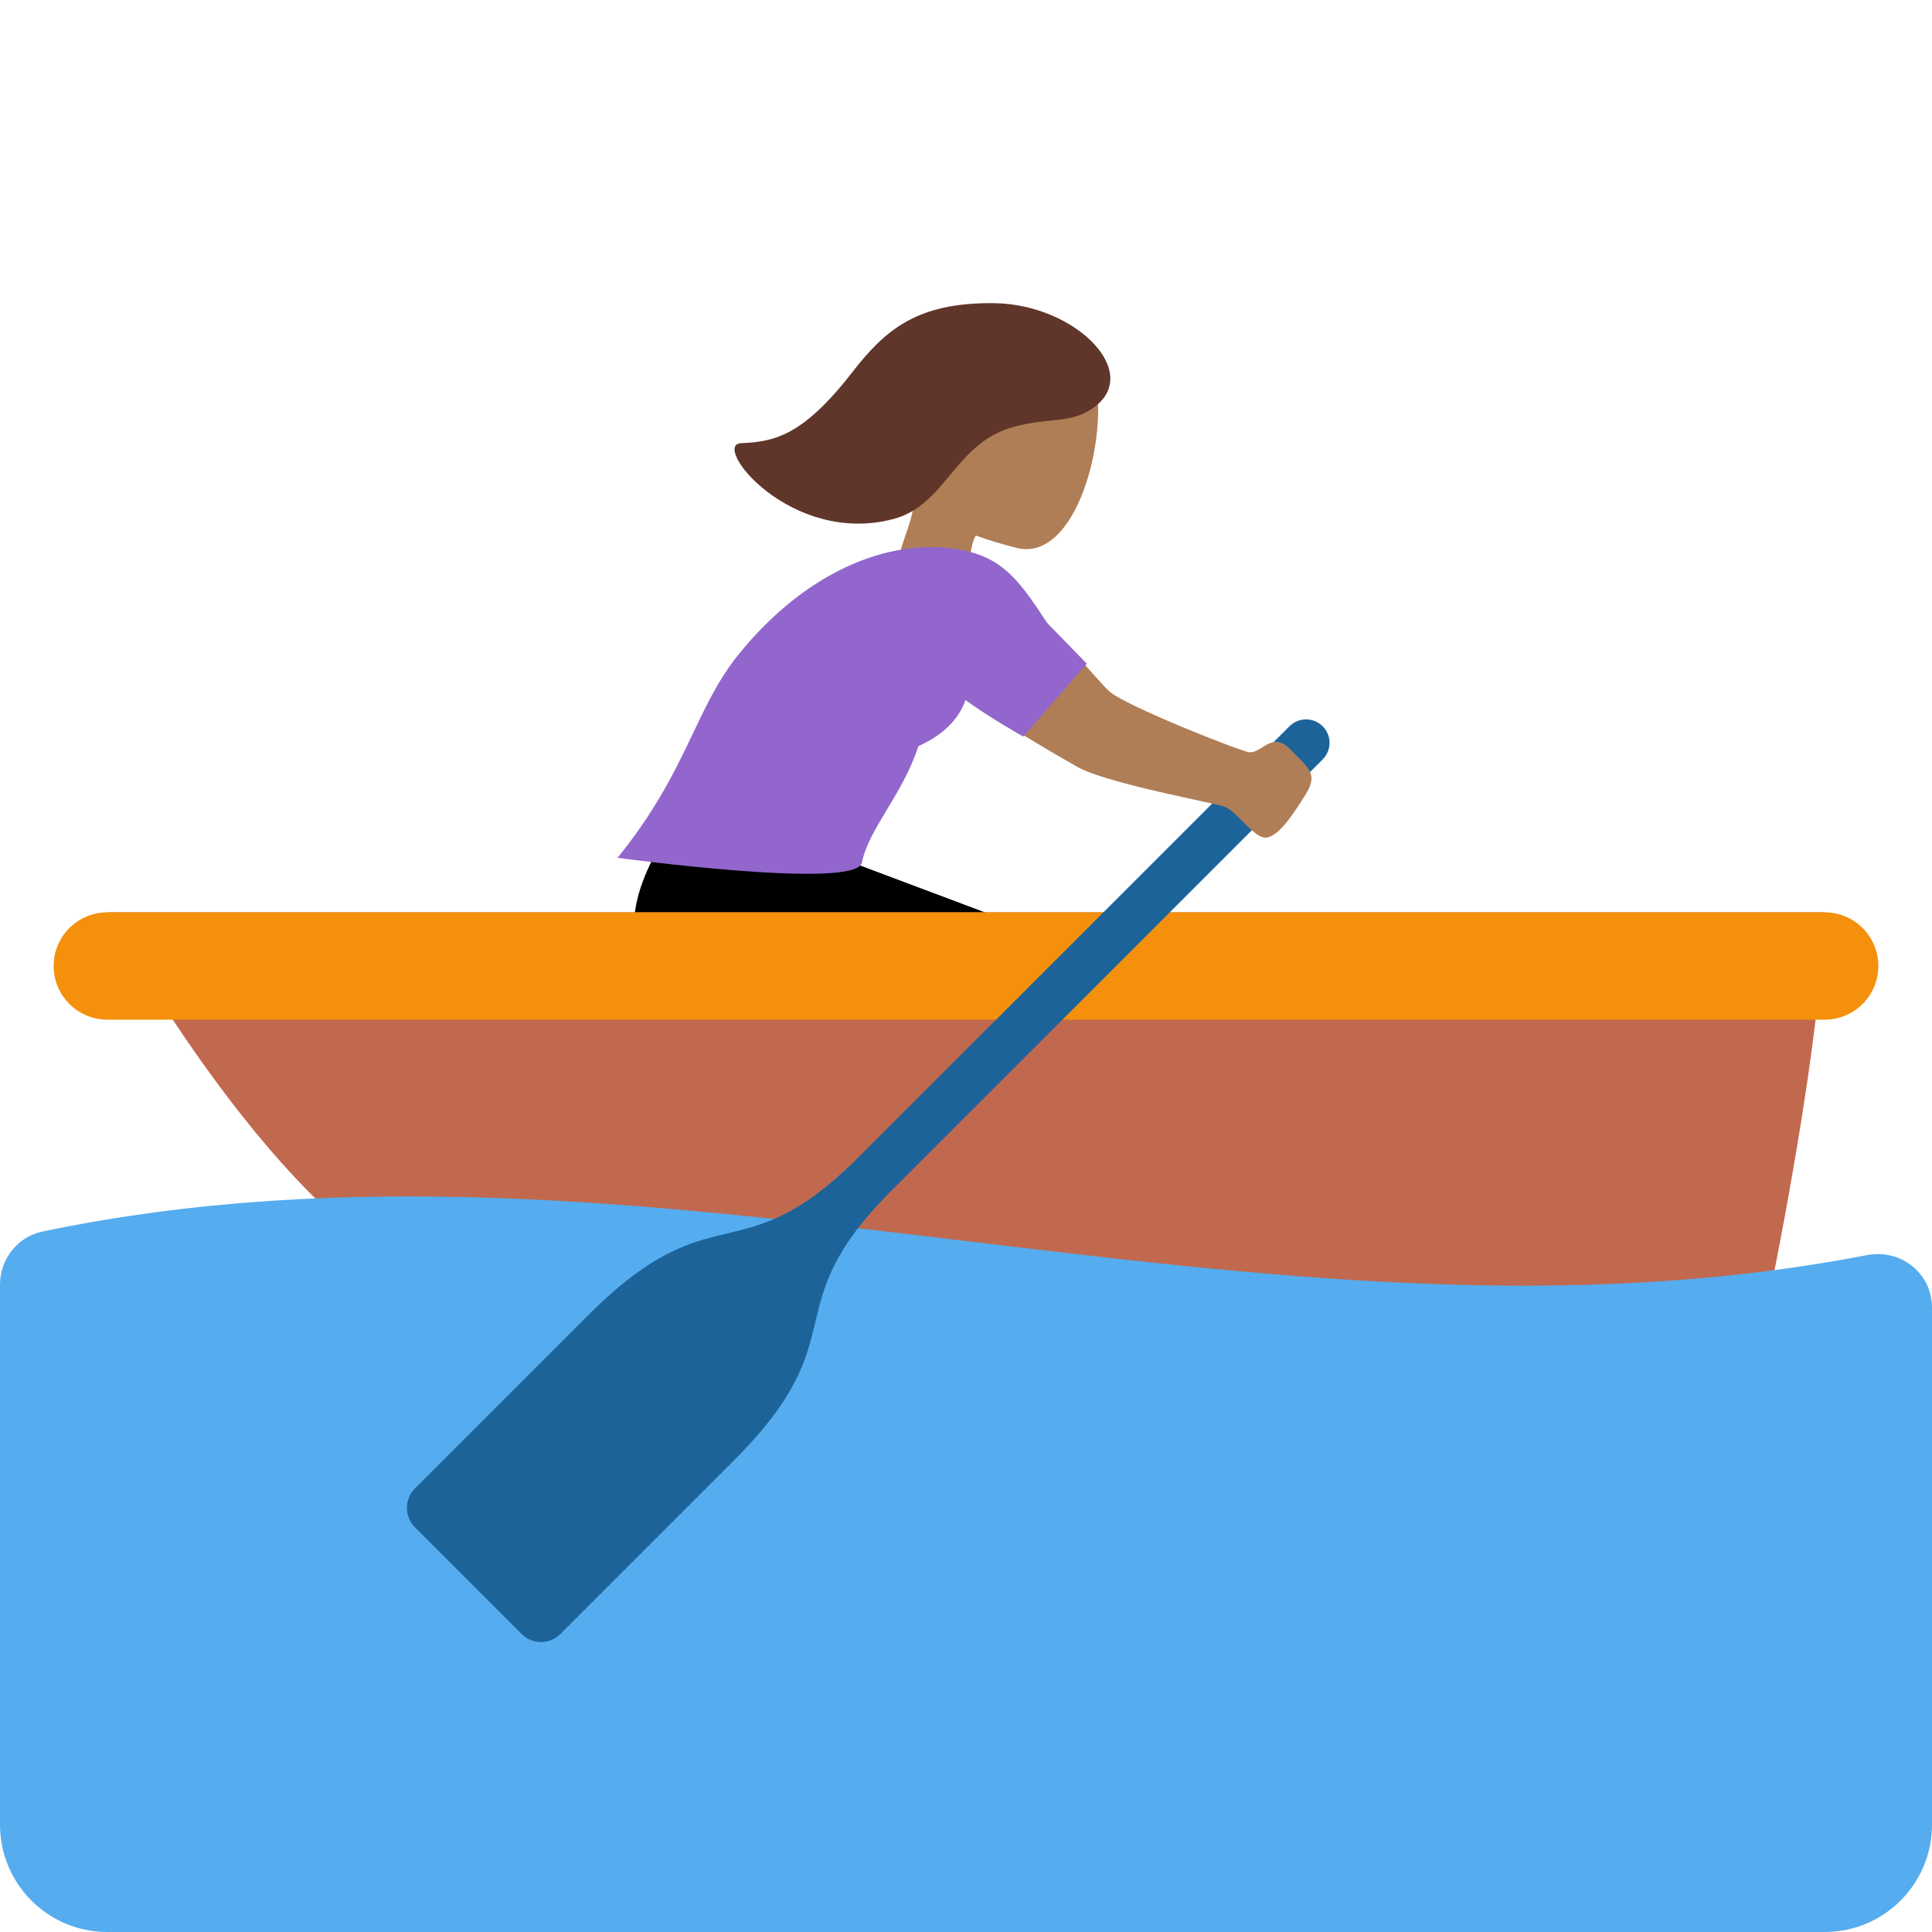 <svg xmlns="http://www.w3.org/2000/svg" viewBox="0 0 36 36"><path d="M15.356 15.875l3.083 1.158-1.156 3.084s-4.55-1.004-5.259-2.113c-.709-1.111.602-2.729.602-2.729l2.73.6z"/><path fill="#C1694F" d="M2 17h32s0 2-1 7c-.86 4.302-21 1-24.601 0C5.316 23.144 2 17 2 17z"/><path fill="#F4900C" d="M35 18c0 .553-.447 1-1 1H2c-.552 0-1-.447-1-1 0-.553.448-1 1-1h32c.553 0 1 .447 1 1z"/><path fill="#55ACEE" d="M0 23.933V34c0 1.105.895 2 2 2h32c1.105 0 2-.895 2-2v-9.637c0-.637-.585-1.097-1.21-.976-11.333 2.19-22.667-2.809-34-.439-.461.096-.79.514-.79.985z"/><path fill="#1C6399" d="M24.646 13.533c-.171-.171-.448-.171-.619 0l-8.031 8.031c-2.225 2.224-2.691.599-5.033 2.941l-3.231 3.231c-.2.199-.199.523 0 .723l.994.994.994.994c.2.2.523.2.722 0l3.231-3.231c2.342-2.342.717-2.809 2.941-5.033l8.031-8.031c.172-.171.172-.448.001-.619z"/><path fill="#AF7E57" d="M17.028 9.229c-.176-.21-.314-.46-.388-.773-.265-1.118.345-2.22 1.362-2.461 1.017-.241 2.447.464 2.46 1.613.013 1.141-.556 2.847-1.522 2.6-.255-.065-.51-.138-.754-.228-.098.125-.153.592-.096.987.147 1.008-1.245 1.167-1.391.157-.116-.798.365-1.327.329-1.895z"/><path fill="#60352A" d="M13.809 8.258c.568-.028 1.117-.092 2.056-1.302.624-.804 1.207-1.32 2.649-1.307 1.531.014 2.814 1.317 1.831 1.969-.429.284-.788.149-1.476.342-1.081.303-1.245 1.453-2.221 1.711-1.912.506-3.406-1.385-2.839-1.413z"/><path fill="#AF7E57" d="M24.039 13.96c-.331-.341-.519.068-.754.058-.139-.006-2.338-.872-2.623-1.143-.285-.271-1.105-1.326-1.929-1.875-.824-.549-1.384-.171-1.597.237-.282.541-.146 1.165.412 1.517.397.25 1.755 1.106 2.535 1.54.561.311 2.569.67 2.744.741.236.095.555.618.787.57.232-.048.479-.425.719-.809.239-.385.037-.495-.294-.836z"/><path fill="#9266CC" d="M20.25 12.366l-.738-.759c-.482-.732-.789-1.183-1.524-1.344-1.287-.284-2.912.308-4.222 1.927-.829 1.024-.947 2.174-2.259 3.794 0 0 4.444.604 4.552.092.137-.653.753-1.253 1.055-2.174.78-.345.86-.869.88-.855.447.326 1.073.678 1.073.678l1.183-1.359z"/></svg>